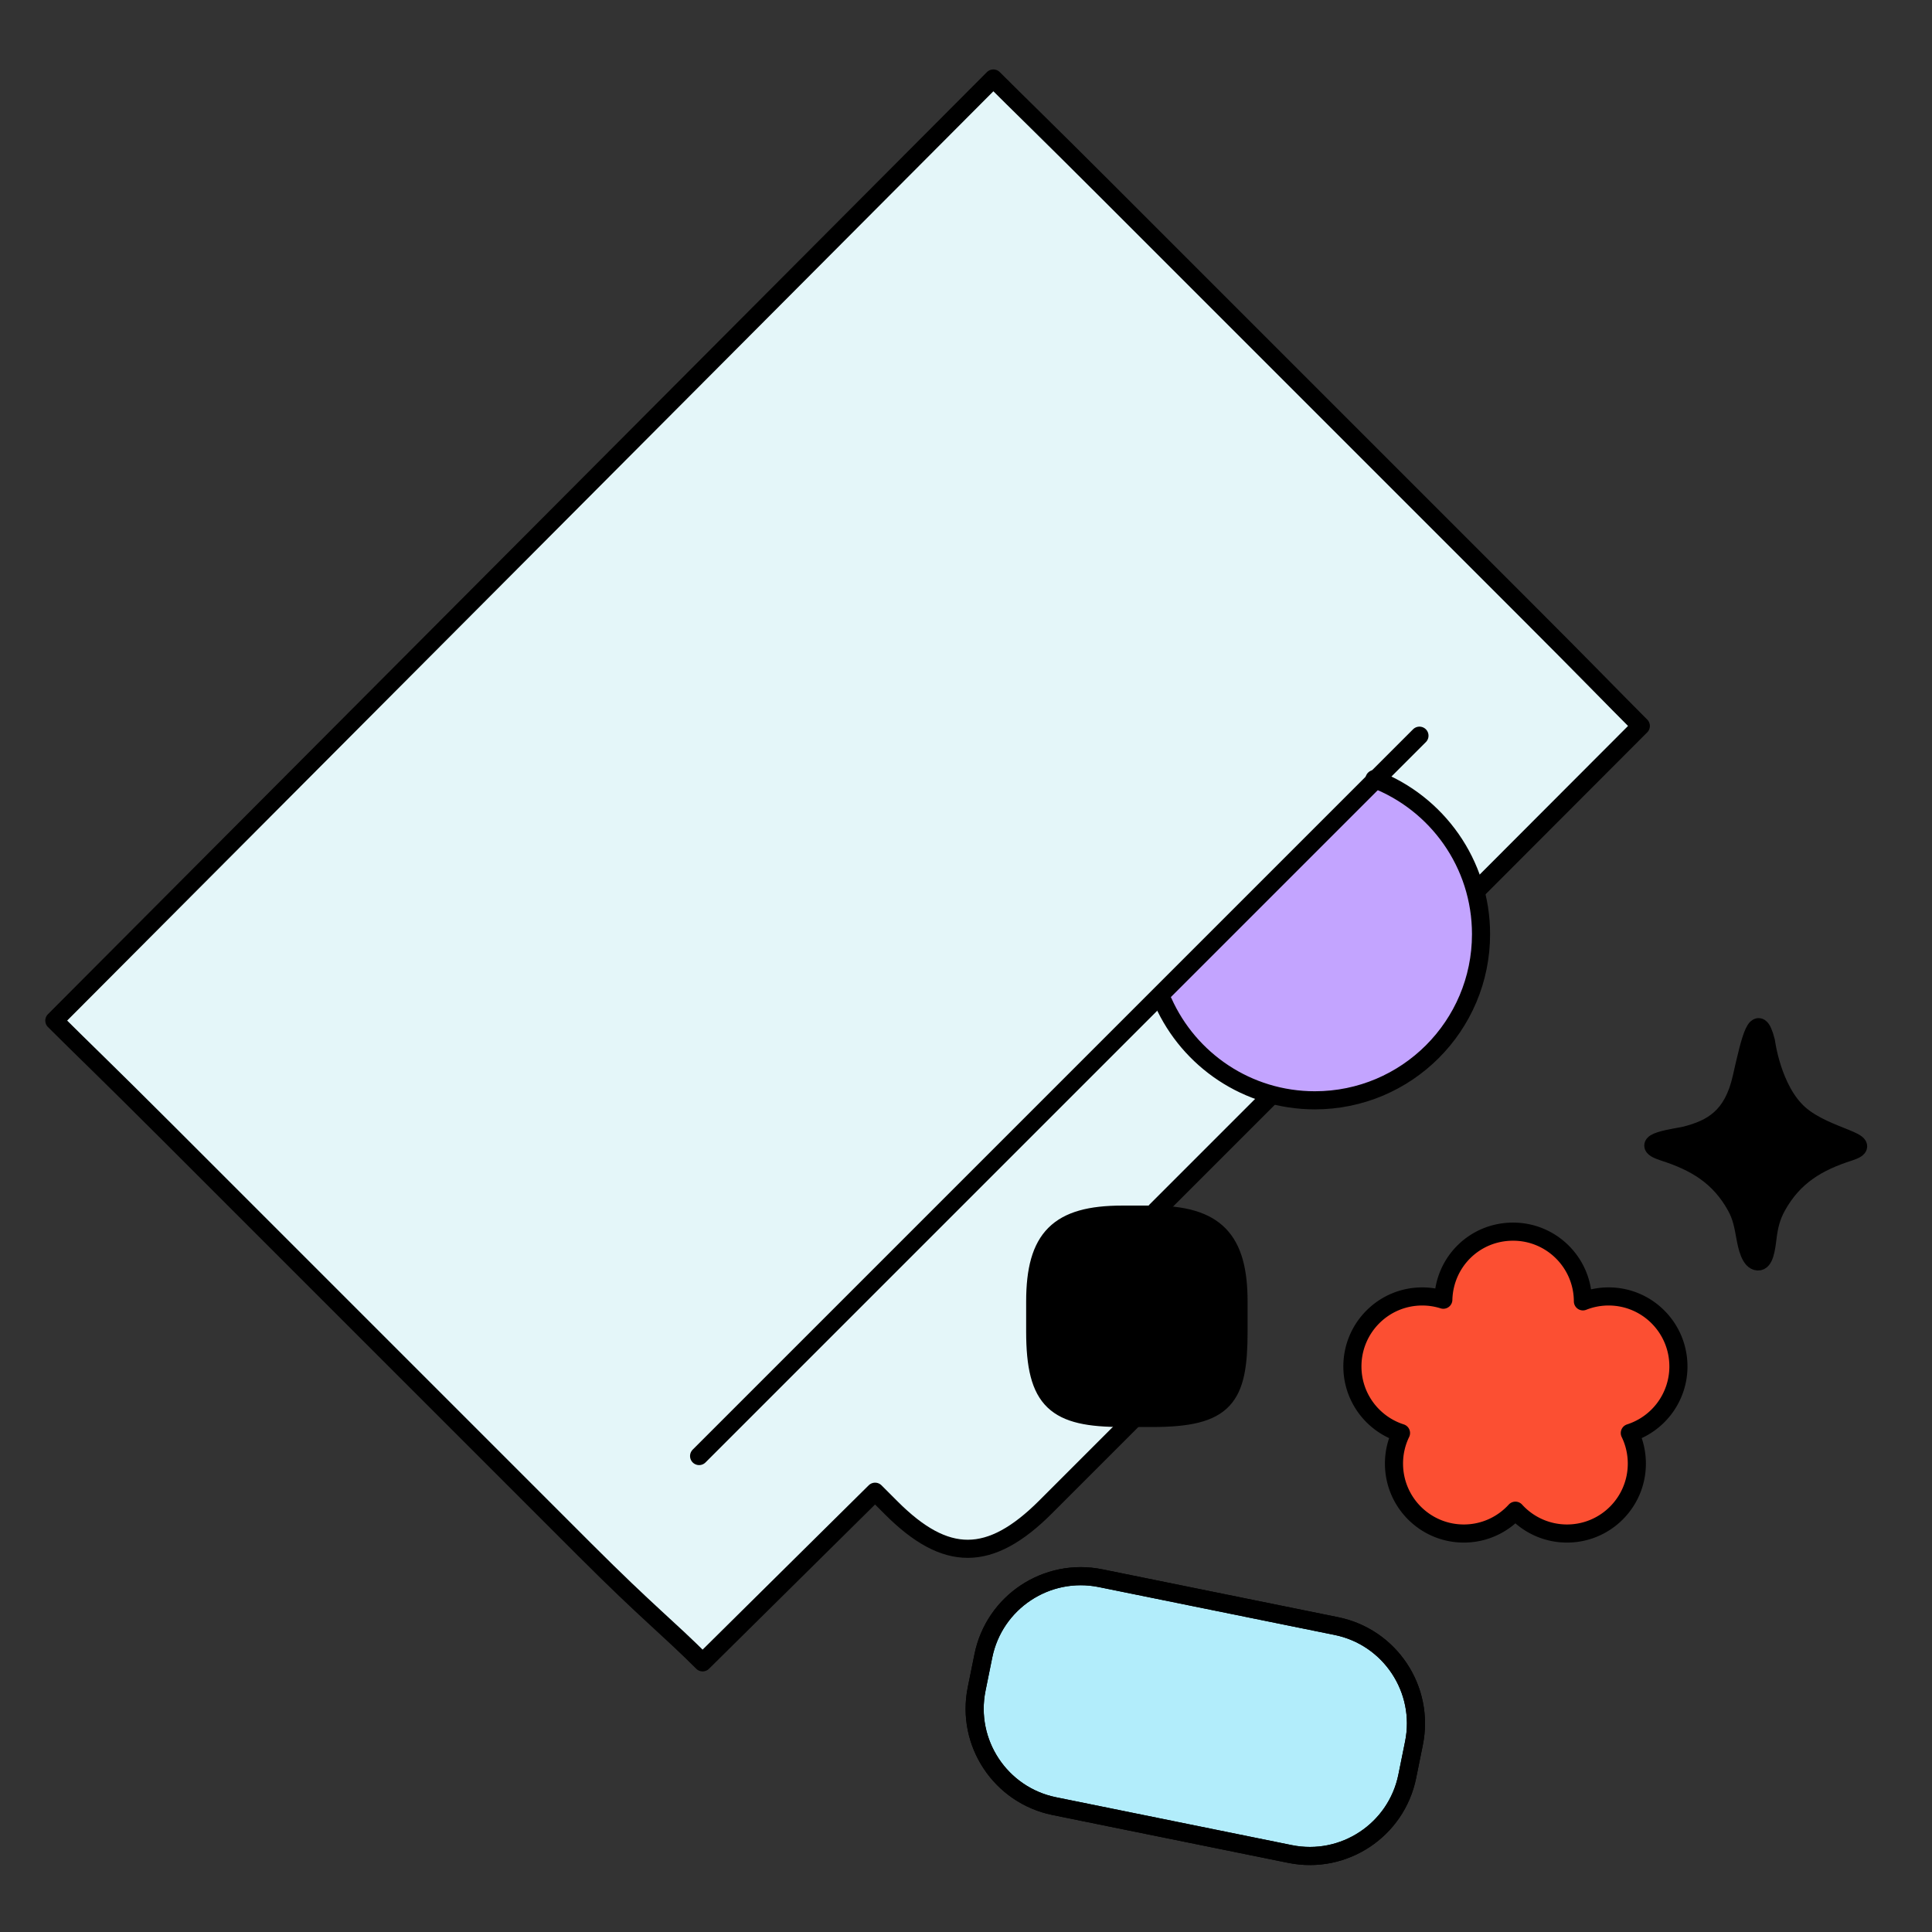 <svg xmlns="http://www.w3.org/2000/svg" width="320" height="320" fill="none"><rect width="100%" height="100%" fill="#333333" stroke="none"/><path fill="#E4F6F9" d="m244.872 147.189 26.899-26.947c-5.051-5.051-8.521-8.697-19.142-19.313l-68.845-68.845C173.162 21.462 168.629 17.1 164.529 13L9 169.047c4.683 4.683 8.398 8.179 19.02 18.801l68.845 68.845c10.621 10.622 13.61 12.749 19.511 18.645l28.567-28.262 2.694 2.694c9.012 9.013 16.309 9.077 25.573-.192l20.853-20.853c9.264-9.264 9.376-16.229.107-25.493l-2.689-2.694 19.276-19.276"/><path stroke="#000" stroke-linecap="round" stroke-linejoin="round" stroke-width="3" d="m244.872 147.189 26.899-26.947c-5.051-5.051-8.521-8.697-19.142-19.313l-68.845-68.845C173.162 21.462 168.629 17.1 164.529 13L9 169.047c4.683 4.683 8.398 8.179 19.02 18.801l68.845 68.845c10.621 10.622 13.61 12.749 19.511 18.645l28.567-28.262 2.694 2.694c9.012 9.013 16.309 9.077 25.573-.192l20.853-20.853c9.264-9.264 9.376-16.229.107-25.493l-2.689-2.694 19.276-19.276"/><path fill="#B2EDFB" stroke="#000" stroke-linecap="round" stroke-linejoin="round" stroke-width="3" d="m213.676 307.081-39.049-7.927c-8.911-1.812-14.669-10.499-12.862-19.41l1.112-5.485c1.807-8.911 10.499-14.668 19.41-12.861l39.049 7.928c8.911 1.806 14.668 10.498 12.861 19.409l-1.111 5.485c-1.807 8.911-10.499 14.668-19.41 12.861"/><path fill="#000" stroke="#000" stroke-linecap="round" stroke-linejoin="round" stroke-width="3" d="M279.218 188.053c4.378-1.139 7.782-3.053 9.247-9.52l.022-.095c1.455-6.422 2.599-11.471 4.013-5.938 0 0 1 8 5.5 12s13.254 4.697 8.288 6.29c-5.212 1.673-9.195 3.998-11.975 9.013-.956 1.726-1.325 3.319-1.56 5.244-.23 1.908-.535 3.934-1.583 3.891-1.272-.048-1.801-2.469-2.063-3.891-.348-1.909-.61-3.518-1.566-5.244-2.78-5.02-6.773-7.34-11.985-9.013-4.966-1.593 2.288-2.379 3.662-2.737"/><path fill="#C3A4FF" d="M227.655 129.031c10.322 3.967 17.651 13.974 17.651 25.696 0 15.198-12.322 27.519-27.519 27.519-11.199 0-20.837-6.692-25.13-16.293"/><path stroke="#000" stroke-linecap="round" stroke-linejoin="round" stroke-width="3" d="M227.655 129.031c10.322 3.967 17.651 13.974 17.651 25.696 0 15.198-12.322 27.519-27.519 27.519-11.199 0-20.837-6.692-25.13-16.293"/><path fill="#000" stroke="#000" stroke-linecap="round" stroke-linejoin="round" stroke-width="3" d="M190.814 234.859h-4.929c-11.017 0-14.422-2.727-14.422-14.326v-4.929c0-10.584 3.838-14.422 14.422-14.422h4.929c10.584 0 14.326 4.132 14.326 14.422v4.929c0 11.017-2.149 14.326-14.326 14.326"/><path stroke="#000" stroke-linecap="round" stroke-linejoin="round" stroke-width="3" d="M235.107 121.854 115.794 241.166M213.676 307.081l-39.049-7.927c-8.911-1.812-14.669-10.499-12.862-19.41l1.112-5.485c1.807-8.911 10.499-14.668 19.41-12.861l39.049 7.928c8.911 1.806 14.668 10.498 12.861 19.409l-1.111 5.485c-1.807 8.911-10.499 14.668-19.41 12.861"/><path fill="#FC4F32" stroke="#000" stroke-linecap="round" stroke-linejoin="round" stroke-width="3" d="M277.998 226.316c0-6.398-5.178-11.584-11.565-11.584-1.503 0-2.936.29-4.252.812-.022-6.379-5.191-11.544-11.565-11.544s-11.391 5.019-11.557 11.272a11.5 11.5 0 0 0-3.494-.539c-6.387 0-11.565 5.186-11.565 11.584 0 5.17 3.381 9.546 8.049 11.037a11.55 11.55 0 0 0-1.16 5.062c0 6.398 5.178 11.584 11.565 11.584 3.385 0 6.431-1.457 8.546-3.78a11.53 11.53 0 0 0 8.547 3.78c6.387 0 11.565-5.186 11.565-11.584 0-1.815-.417-3.533-1.161-5.062A11.585 11.585 0 0 0 278 226.317z"/></svg>